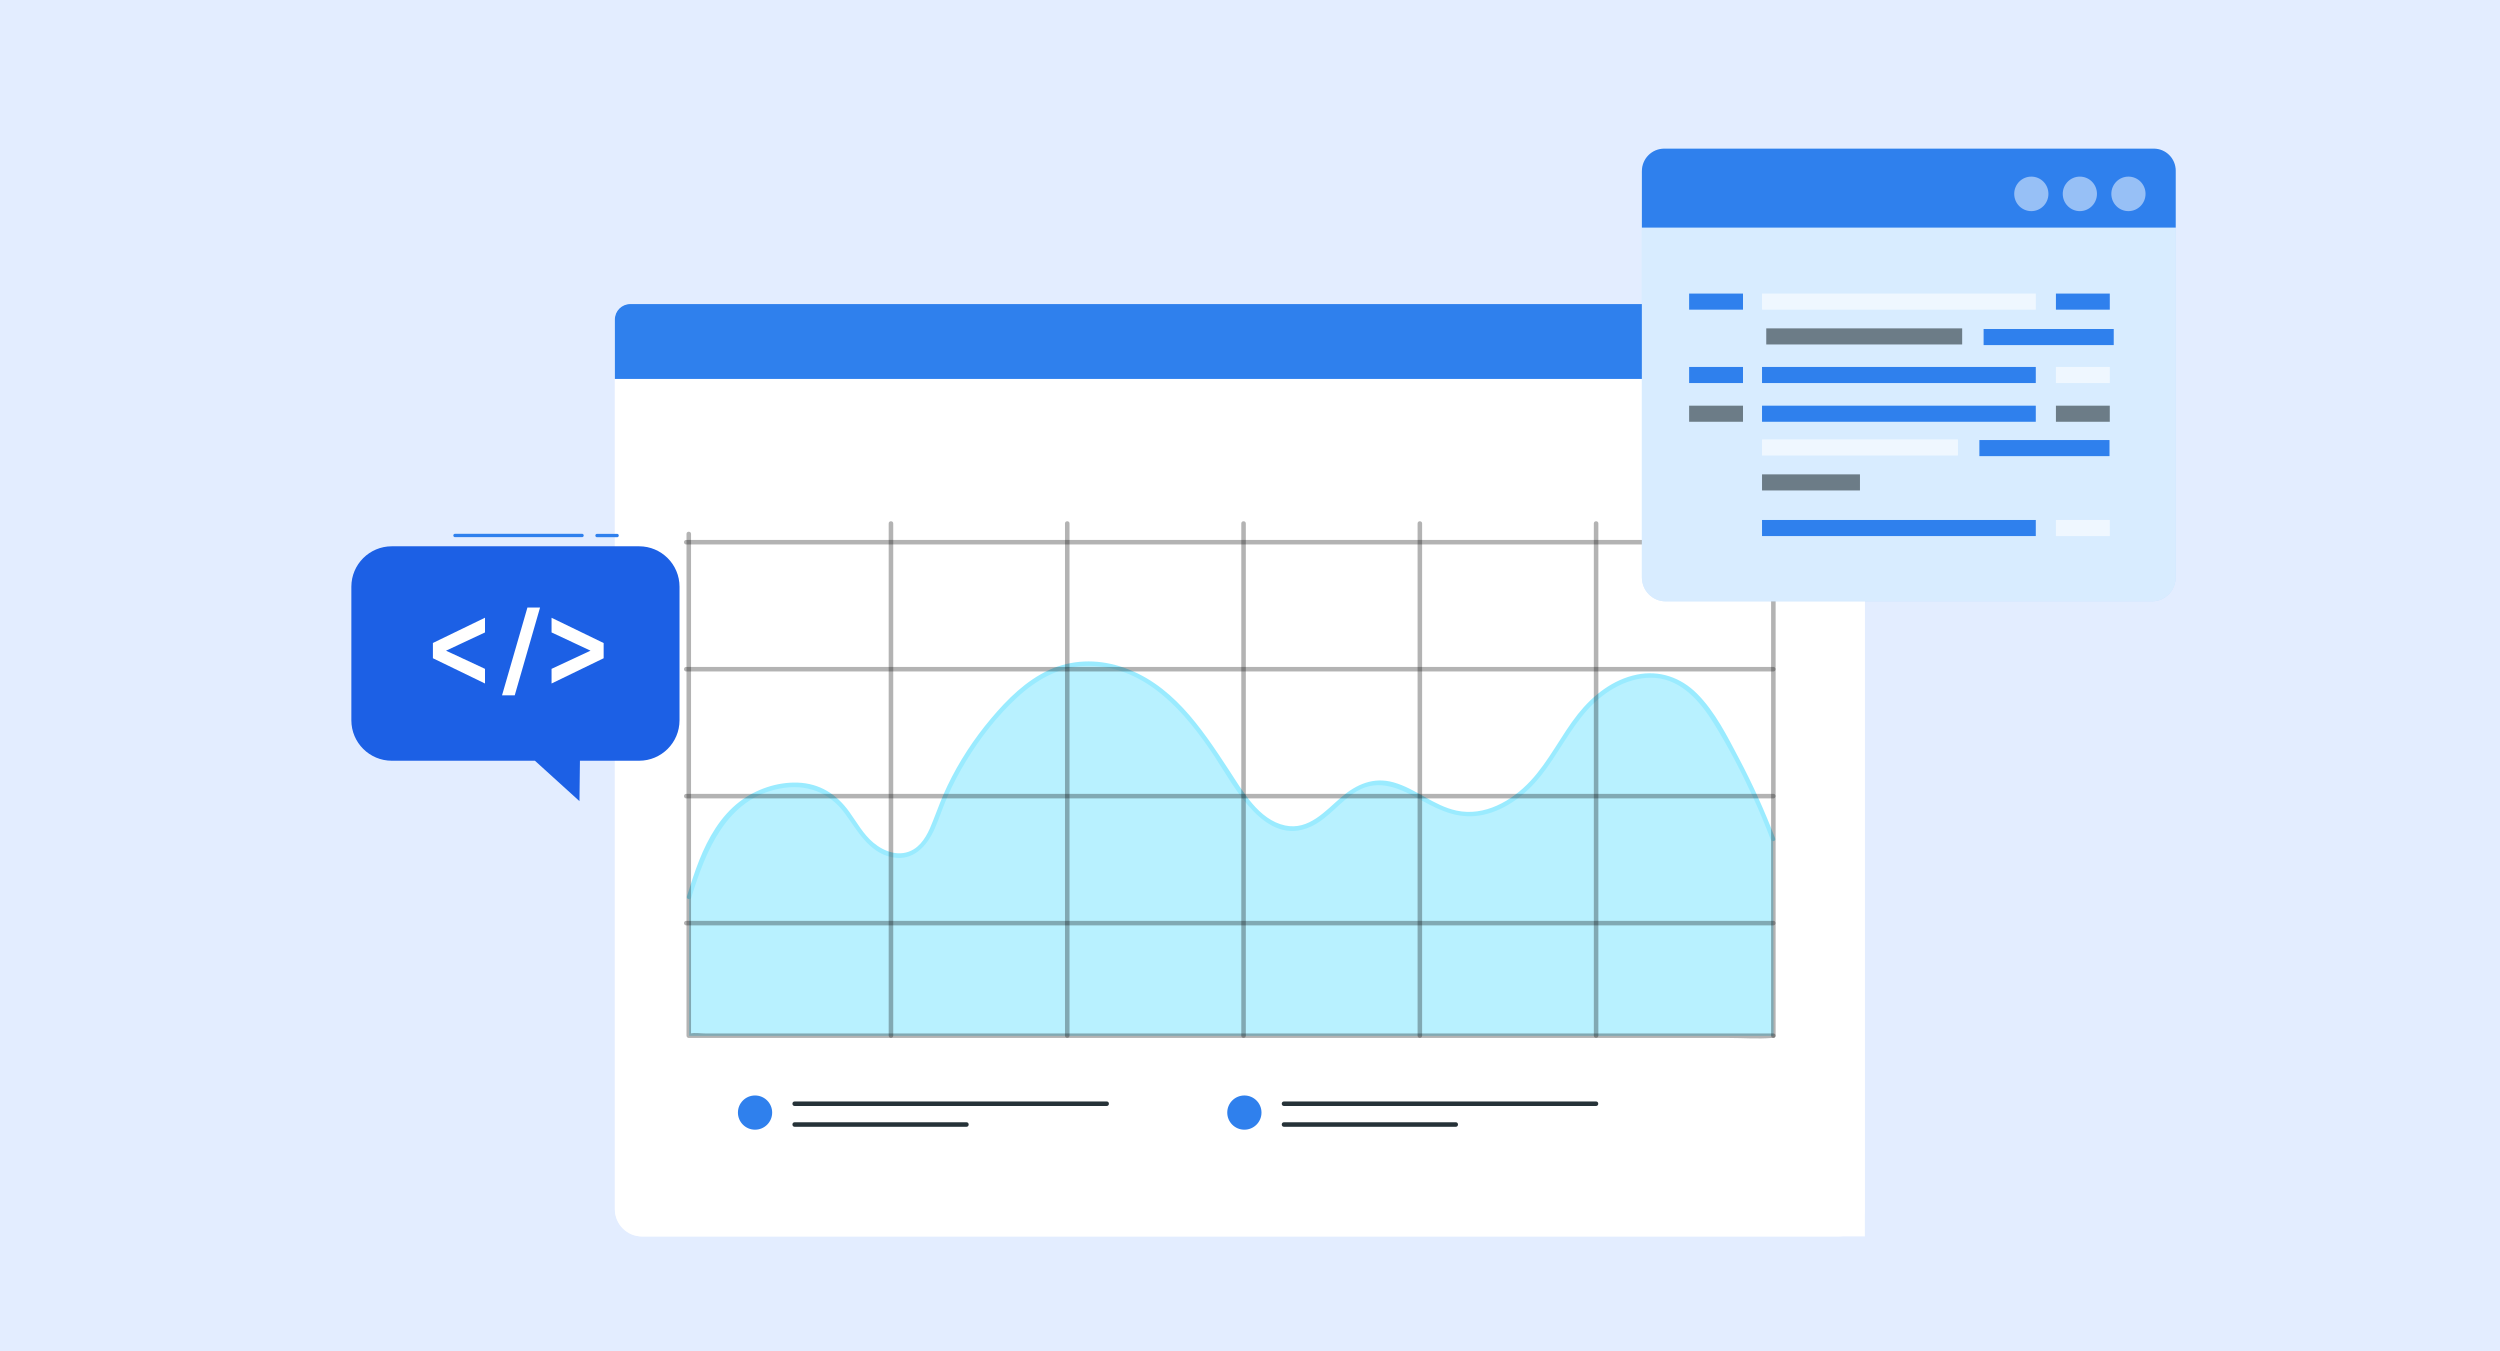 <svg width="370" height="200" viewBox="0 0 370 200" fill="none" xmlns="http://www.w3.org/2000/svg">
<g clip-path="url(#clip0_8125_172)">
<rect width="383" height="220" fill="#E3EDFF"/>
<g filter="url(#filter0_d_8125_172)">
<path d="M89 45.193V176.883C89 179.156 90.844 180.991 93.11 180.991H274V45.202C274 43.984 273.015 43 271.797 43H91.194C89.985 43 89 43.984 89 45.193Z" fill="white"/>
<path opacity="0.9" d="M269.998 43H93.002C90.792 43 89 44.791 89 47V177C89 179.209 90.792 181 93.002 181H269.998C272.208 181 274 179.209 274 177V47C274 44.791 272.208 43 269.998 43Z" fill="white"/>
<path d="M91.283 43H272.138C273.167 43 274 43.832 274 44.861V54.079H89V45.282C89 44.02 90.021 43 91.283 43Z" fill="#2F80ED"/>
<path opacity="0.5" d="M271.188 48.074C271.502 49.73 270.078 51.162 268.422 50.849C267.499 50.679 266.747 49.918 266.577 49.005C266.264 47.349 267.687 45.918 269.344 46.231C270.266 46.41 271.018 47.162 271.188 48.074Z" fill="white"/>
<path opacity="0.5" d="M264.509 48.074C264.822 49.73 263.398 51.162 261.742 50.849C260.82 50.679 260.067 49.918 259.897 49.005C259.584 47.349 261.008 45.918 262.664 46.231C263.586 46.41 264.339 47.162 264.509 48.074Z" fill="white"/>
<path opacity="0.5" d="M257.82 48.074C258.133 49.73 256.71 51.162 255.053 50.849C254.131 50.679 253.379 49.918 253.209 49.005C252.895 47.349 254.319 45.918 255.975 46.231C256.898 46.41 257.65 47.162 257.82 48.083V48.074Z" fill="white"/>
<path d="M260.399 122.166C258.196 116.376 255.465 110.756 252.242 105.386C250.469 102.424 248.248 99.319 244.729 98.298C240.386 97.037 235.695 99.498 232.793 102.719C229.883 105.932 228.11 109.888 225.317 113.19C222.523 116.492 218.091 119.204 213.641 118.327C209.137 117.441 205.501 113.092 200.98 113.915C196.52 114.729 194.3 120.251 189.769 120.609C186.447 120.869 183.797 118.193 181.97 115.642C178.711 111.105 176.105 106.111 172.067 102.129C168.029 98.146 162.011 95.247 156.236 96.508C152.287 97.368 149.1 100.008 146.467 102.845C142.196 107.445 138.901 112.796 136.815 118.524C135.937 120.949 134.872 123.813 132.185 124.511C129.714 125.147 127.216 123.5 125.703 121.603C124.189 119.705 123.16 117.441 121.208 115.92C117.143 112.752 110.526 114.175 106.783 117.665C103.04 121.155 101.455 126.068 99.996 130.767V151.288H260.47L260.417 122.175L260.399 122.166Z" fill="#9AEBFF"/>
<g opacity="0.3">
<path d="M260.399 122.166C258.196 116.376 255.465 110.756 252.242 105.386C250.469 102.424 248.248 99.319 244.729 98.298C240.386 97.037 235.695 99.498 232.793 102.719C229.883 105.932 228.11 109.888 225.317 113.19C222.523 116.492 218.091 119.204 213.641 118.327C209.137 117.441 205.501 113.092 200.98 113.915C196.52 114.729 194.3 120.251 189.769 120.609C186.447 120.869 183.797 118.193 181.97 115.642C178.711 111.105 176.105 106.111 172.067 102.129C168.029 98.146 162.011 95.247 156.236 96.508C152.287 97.368 149.1 100.008 146.467 102.845C142.196 107.445 138.901 112.796 136.815 118.524C135.937 120.949 134.872 123.813 132.185 124.511C129.714 125.147 127.216 123.5 125.703 121.603C124.189 119.705 123.16 117.441 121.208 115.92C117.143 112.752 110.526 114.175 106.783 117.665C103.04 121.155 101.455 126.068 99.996 130.767V151.288H260.47L260.417 122.175L260.399 122.166Z" fill="white"/>
</g>
<path d="M260.721 122.077C259.181 118.05 257.408 114.112 255.393 110.3C253.638 106.979 251.83 103.328 249.143 100.643C246.762 98.263 243.592 97.162 240.261 97.842C236.724 98.558 233.742 100.903 231.54 103.677C229.024 106.854 227.278 110.613 224.502 113.593C221.726 116.573 217.688 118.855 213.569 117.969C210.184 117.244 207.552 114.721 204.248 113.79C201.293 112.958 198.777 114.058 196.538 115.965C194.157 117.996 191.712 120.923 188.202 120.171C184.28 119.339 181.916 115.079 179.902 112C175.738 105.655 171.342 98.987 163.704 96.607C160.265 95.533 156.612 95.632 153.317 97.135C149.861 98.71 147.076 101.493 144.667 104.357C142.116 107.382 139.931 110.729 138.22 114.3C137.424 115.965 136.788 117.674 136.125 119.383C135.516 120.976 134.737 122.766 133.224 123.697C131.227 124.914 128.899 124.1 127.243 122.703C125.756 121.451 124.825 119.723 123.706 118.166C121.826 115.544 119.31 113.933 116.032 113.826C112.997 113.727 109.881 114.801 107.472 116.636C104.634 118.81 102.807 122.023 101.5 125.29C100.792 127.053 100.228 128.861 99.664 130.668C99.539 131.08 100.184 131.259 100.309 130.847C102.458 123.93 105.484 116.188 113.489 114.694C117.313 113.978 120.715 115.222 123.025 118.363C124.942 120.967 126.589 124.198 130.081 124.887C133.17 125.487 135.221 123.196 136.349 120.618C137.03 119.052 137.549 117.423 138.238 115.857C139.044 114.04 139.967 112.286 141.005 110.586C143.092 107.158 145.626 103.91 148.58 101.189C151.535 98.469 155.135 96.482 159.245 96.544C167.688 96.67 173.482 103.48 177.753 109.951C180.69 114.407 185.247 123.491 192.025 120.332C194.667 119.106 196.359 116.546 198.84 115.088C202.161 113.137 205.394 114.792 208.42 116.475C211.447 118.157 214.187 119.321 217.545 118.587C220.902 117.853 223.902 115.517 226.042 112.823C228.549 109.664 230.304 105.959 233.026 102.961C235.524 100.214 239.213 98.021 243.046 98.334C246.878 98.647 249.663 101.851 251.615 105.01C253.809 108.554 255.743 112.268 257.48 116.054C258.411 118.095 259.279 120.171 260.076 122.265C260.229 122.668 260.882 122.489 260.721 122.086V122.077Z" fill="#9AEBFF"/>
<g opacity="0.3">
<path d="M99.602 77.017V151.279C99.602 151.458 99.754 151.619 99.942 151.619H253.952C256.011 151.619 258.142 151.789 260.193 151.619C260.282 151.619 260.372 151.619 260.461 151.619C260.891 151.619 260.891 150.948 260.461 150.948H102.342C101.688 150.948 100.846 150.805 100.202 150.948C100.121 150.966 100.022 150.948 99.933 150.948L100.273 151.288V77.017C100.273 76.587 99.602 76.587 99.602 77.017Z" fill="black"/>
</g>
<g opacity="0.3">
<path d="M129.526 75.468V151.279C129.526 151.708 130.198 151.708 130.198 151.279V75.468C130.198 75.039 129.526 75.039 129.526 75.468Z" fill="black"/>
</g>
<g opacity="0.3">
<path d="M155.618 75.468V151.279C155.618 151.708 156.29 151.708 156.29 151.279V75.468C156.29 75.039 155.618 75.039 155.618 75.468Z" fill="black"/>
</g>
<g opacity="0.3">
<path d="M181.71 75.468V151.279C181.71 151.708 182.382 151.708 182.382 151.279V75.468C182.382 75.039 181.71 75.039 181.71 75.468Z" fill="black"/>
</g>
<g opacity="0.3">
<path d="M207.803 75.468V151.279C207.803 151.708 208.474 151.708 208.474 151.279V75.468C208.474 75.039 207.803 75.039 207.803 75.468Z" fill="black"/>
</g>
<g opacity="0.3">
<path d="M233.886 75.468V151.279C233.886 151.708 234.557 151.708 234.557 151.279V75.468C234.557 75.039 233.886 75.039 233.886 75.468Z" fill="black"/>
</g>
<g opacity="0.3">
<path d="M260.121 75.468V151.279C260.121 151.708 260.793 151.708 260.793 151.279V75.468C260.793 75.039 260.121 75.039 260.121 75.468Z" fill="black"/>
</g>
<g opacity="0.3">
<path d="M99.557 134.955H260.461C260.891 134.955 260.891 134.284 260.461 134.284H99.557C99.127 134.284 99.127 134.955 99.557 134.955Z" fill="black"/>
</g>
<g opacity="0.3">
<path d="M99.557 116.161H260.461C260.891 116.161 260.891 115.49 260.461 115.49H99.557C99.127 115.49 99.127 116.161 99.557 116.161Z" fill="black"/>
</g>
<g opacity="0.3">
<path d="M99.557 97.376H260.461C260.891 97.376 260.891 96.705 260.461 96.705H99.557C99.127 96.705 99.127 97.376 99.557 97.376Z" fill="black"/>
</g>
<g opacity="0.3">
<path d="M99.557 78.583H260.461C260.891 78.583 260.891 77.912 260.461 77.912H99.557C99.127 77.912 99.127 78.583 99.557 78.583Z" fill="black"/>
</g>
<path d="M109.747 165.195C111.146 165.195 112.281 164.061 112.281 162.663C112.281 161.264 111.146 160.13 109.747 160.13C108.347 160.13 107.213 161.264 107.213 162.663C107.213 164.061 108.347 165.195 109.747 165.195Z" fill="#2F80ED"/>
<path d="M115.603 161.687H161.797C162.226 161.687 162.226 161.016 161.797 161.016H115.603C115.173 161.016 115.173 161.687 115.603 161.687Z" fill="#263238"/>
<path d="M115.603 164.766H141.041C141.471 164.766 141.471 164.094 141.041 164.094H115.603C115.173 164.094 115.173 164.766 115.603 164.766Z" fill="#263238"/>
<path d="M182.167 165.195C183.567 165.195 184.701 164.061 184.701 162.663C184.701 161.264 183.567 160.13 182.167 160.13C180.768 160.13 179.633 161.264 179.633 162.663C179.633 164.061 180.768 165.195 182.167 165.195Z" fill="#2F80ED"/>
<path d="M188.023 161.687H234.217C234.647 161.687 234.647 161.016 234.217 161.016H188.023C187.593 161.016 187.593 161.687 188.023 161.687Z" fill="#263238"/>
<path d="M188.023 164.766H213.462C213.891 164.766 213.891 164.094 213.462 164.094H188.023C187.593 164.094 187.593 164.766 188.023 164.766Z" fill="#263238"/>
<path d="M316.487 20H244.513C242.573 20 241 21.587 241 23.544V83.456C241 85.413 242.573 87 244.513 87H316.487C318.427 87 320 85.413 320 83.456V23.544C320 21.587 318.427 20 316.487 20Z" fill="#B1D8FF"/>
<path opacity="0.5" d="M316.487 20H244.513C242.573 20 241 21.587 241 23.544V83.456C241 85.413 242.573 87 244.513 87H316.487C318.427 87 320 85.413 320 83.456V23.544C320 21.587 318.427 20 316.487 20Z" fill="white"/>
<path d="M244.293 20H316.771C318.556 20 320.007 21.463 320.007 23.264V31.686H241V23.321C241 21.485 242.472 20 244.293 20Z" fill="#2F80ED"/>
<path opacity="0.5" d="M315.541 26.693C315.541 28.099 314.41 29.247 313.009 29.247C311.608 29.247 310.477 28.106 310.477 26.693C310.477 25.28 311.608 24.139 313.009 24.139C314.41 24.139 315.541 25.28 315.541 26.693Z" fill="white"/>
<path opacity="0.5" d="M308.351 26.693C308.351 28.099 307.22 29.247 305.819 29.247C304.418 29.247 303.287 28.106 303.287 26.693C303.287 25.28 304.418 24.139 305.819 24.139C307.22 24.139 308.351 25.28 308.351 26.693Z" fill="white"/>
<path opacity="0.5" d="M301.167 26.693C301.167 28.099 300.037 29.247 298.636 29.247C297.235 29.247 296.104 28.106 296.104 26.693C296.104 25.28 297.235 24.139 298.636 24.139C300.037 24.139 301.167 25.28 301.167 26.693Z" fill="white"/>
<path opacity="0.6" d="M299.297 41.449H258.78V43.83H299.297V41.449Z" fill="white"/>
<path opacity="0.6" d="M288.401 46.599H259.406V48.981H288.401V46.599Z" fill="#263238"/>
<path d="M310.249 41.449H302.277V43.83H310.249V41.449Z" fill="#2F80ED"/>
<path d="M255.964 41.449H247.991V43.83H255.964V41.449Z" fill="#2F80ED"/>
<path d="M299.297 52.309H258.78V54.691H299.297V52.309Z" fill="#2F80ED"/>
<path opacity="0.6" d="M310.249 52.309H302.277V54.691H310.249V52.309Z" fill="white"/>
<path d="M255.964 52.309H247.991V54.691H255.964V52.309Z" fill="#2F80ED"/>
<path d="M299.297 74.956H258.78V77.337H299.297V74.956Z" fill="#2F80ED"/>
<path opacity="0.6" d="M310.249 74.956H302.277V77.337H310.249V74.956Z" fill="white"/>
<path d="M299.297 58.041H258.78V60.422H299.297V58.041Z" fill="#2F80ED"/>
<path opacity="0.6" d="M310.249 58.041H302.277V60.422H310.249V58.041Z" fill="#263238"/>
<path opacity="0.6" d="M255.964 58.041H247.991V60.422H255.964V58.041Z" fill="#263238"/>
<path d="M310.833 46.692H291.573V49.074H310.833V46.692Z" fill="#2F80ED"/>
<path opacity="0.6" d="M287.776 63.033H258.78V65.415H287.776V63.033Z" fill="white"/>
<path d="M310.207 63.127H290.948V65.508H310.207V63.127Z" fill="#2F80ED"/>
<path opacity="0.6" d="M273.274 68.206H258.78V70.587H273.274V68.206Z" fill="#263238"/>
<path d="M55.98 78.85H92.58C95.89 78.85 98.57 81.53 98.57 84.84V104.6C98.57 107.91 95.89 110.59 92.58 110.59H83.83L83.76 116.57L77.17 110.59H55.99C52.68 110.59 50 107.91 50 104.6V84.84C50 81.53 52.68 78.85 55.99 78.85H55.98Z" fill="#1C60E5"/>
<path d="M69.78 91.6L64.01 94.3L69.78 96.99V99.16L62.07 95.42V93.16L69.78 89.42V91.59V91.6Z" fill="white"/>
<path d="M87.34 93.16V95.42L79.63 99.16V96.99L85.4 94.3L79.63 91.6V89.43L87.34 93.17V93.16Z" fill="white"/>
<path d="M76.06 87.91L72.3 100.91H74.18L77.93 87.91H76.06Z" fill="white"/>
<path d="M84.14 77.5H65.34C65.2 77.5 65.09 77.39 65.09 77.25C65.09 77.11 65.2 77 65.34 77H84.14C84.28 77 84.39 77.11 84.39 77.25C84.39 77.39 84.28 77.5 84.14 77.5Z" fill="#2F80ED"/>
<path d="M89.33 77.51H86.36C86.22 77.51 86.11 77.4 86.11 77.26C86.11 77.12 86.22 77.01 86.36 77.01H89.33C89.47 77.01 89.58 77.12 89.58 77.26C89.58 77.4 89.47 77.51 89.33 77.51Z" fill="#2F80ED"/>
</g>
</g>
<defs>
<filter id="filter0_d_8125_172" x="47" y="17" width="280.007" height="171" filterUnits="userSpaceOnUse" color-interpolation-filters="sRGB">
<feFlood flood-opacity="0" result="BackgroundImageFix"/>
<feColorMatrix in="SourceAlpha" type="matrix" values="0 0 0 0 0 0 0 0 0 0 0 0 0 0 0 0 0 0 127 0" result="hardAlpha"/>
<feOffset dx="2" dy="2"/>
<feGaussianBlur stdDeviation="2.5"/>
<feComposite in2="hardAlpha" operator="out"/>
<feColorMatrix type="matrix" values="0 0 0 0 0.359 0 0 0 0 0.446 0 0 0 0 0.608 0 0 0 0.15 0"/>
<feBlend mode="normal" in2="BackgroundImageFix" result="effect1_dropShadow_8125_172"/>
<feBlend mode="normal" in="SourceGraphic" in2="effect1_dropShadow_8125_172" result="shape"/>
</filter>
<clipPath id="clip0_8125_172">
<rect width="370" height="200" fill="white"/>
</clipPath>
</defs>
</svg>
